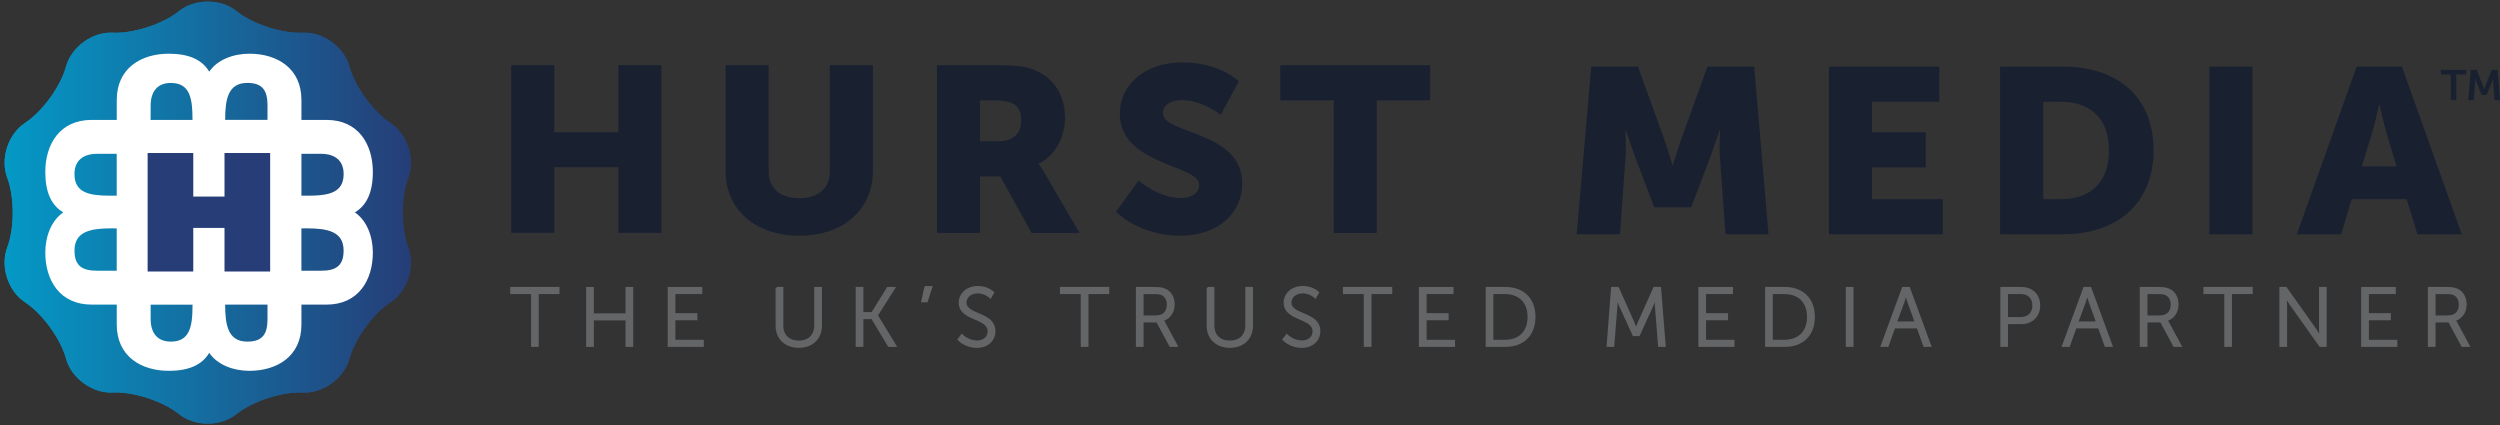 <?xml version="1.0" encoding="utf-8"?>
<!-- Generator: Adobe Illustrator 28.1.0, SVG Export Plug-In . SVG Version: 6.00 Build 0)  -->
<svg version="1.1" id="Layer_1" xmlns="http://www.w3.org/2000/svg" xmlns:xlink="http://www.w3.org/1999/xlink" x="0px" y="0px"
	 viewBox="0 0 630.83 107.29" style="enable-background:new 0 0 630.83 107.29;" xml:space="preserve">
<rect x="0" y="0" width="630.83" height="107.29" fill="#333333" stroke="none"/>
<style type="text/css">
	.st0{fill:#192131;}
	.st1{fill:url(#SVGID_00000043421116702407427930000013636361168972003736_);}
	
		.st2{clip-path:url(#SVGID_00000114048490282087726130000000990878945315219599_);fill:url(#SVGID_00000081632083799390930340000010882225146088709015_);}
	.st3{fill:#FFFFFF;}
	.st4{fill:#263D77;}
	.st5{fill:#646566;stroke:#646566;stroke-width:0.5;stroke-miterlimit:10;}
</style>
<g>
	<path class="st0" d="M128.99,16.45h10.88v16.93h16.16V16.45h10.88v42.32h-10.88V42.2h-16.16v16.57h-10.88V16.45z"/>
	<path class="st0" d="M183.08,16.45h10.88V43.2c0,4.44,3.05,6.81,7.71,6.81s7.71-2.37,7.71-6.81V16.45h10.88V43.2
		c0,9.53-7.33,16.28-18.52,16.28c-11.31,0-18.65-6.75-18.65-16.28V16.45H183.08z"/>
	<path class="st0" d="M236.42,16.45h15.48c4.54,0,6.71,0.3,8.64,1.01c5.03,1.84,8.2,6.16,8.2,12.31c0,4.5-2.24,9.41-6.65,11.54v0.12
		c0,0,0.62,0.77,1.68,2.55l8.64,14.8h-12.12l-7.89-14.26h-5.1v14.26h-10.88L236.42,16.45L236.42,16.45z M252.02,35.63
		c3.48,0,5.66-1.84,5.66-5.21c0-3.2-1.24-5.09-6.71-5.09h-3.67v10.3H252.02z"/>
	<path class="st0" d="M287.29,45.57c0,0,5.03,4.38,10.63,4.38c2.24,0,4.66-0.83,4.66-3.37c0-5.03-20.01-4.85-20.01-17.88
		c0-7.81,6.9-12.96,15.73-12.96c9.57,0,14.3,4.79,14.3,4.79l-4.6,8.46c0,0-4.48-3.73-9.82-3.73c-2.24,0-4.72,0.95-4.72,3.32
		c0,5.33,20.01,4.38,20.01,17.76c0,7.04-5.66,13.14-15.66,13.14c-10.44,0-16.22-6.04-16.22-6.04L287.29,45.57z"/>
	<path class="st0" d="M336.54,25.33h-13.49v-8.88h37.85v8.88h-13.49v33.44h-10.88L336.54,25.33L336.54,25.33z"/>
</g>
<g>
	<path class="st0" d="M401.51,16.8h11.81l6.46,17.88c0.99,2.72,2.24,6.98,2.24,6.98h0.12c0,0,1.24-4.26,2.24-6.98l6.46-17.88h11.81
		l3.61,42.32h-10.88l-1.37-19.06c-0.25-3.2,0-7.1,0-7.1h-0.12c0,0-1.49,4.44-2.49,7.1l-4.66,12.25h-9.32l-4.66-12.25
		c-0.99-2.66-2.49-7.1-2.49-7.1h-0.12c0,0,0.25,3.91,0,7.1l-1.37,19.06h-10.94L401.51,16.8z"/>
	<path class="st0" d="M461.49,16.8h27.85v8.88h-16.97v7.69h13.55v8.88h-13.55v7.99h17.84v8.88h-28.72V16.8z"/>
	<path class="st0" d="M504.69,16.8h15.79c13.98,0,22.94,7.75,22.94,21.07s-8.95,21.25-22.94,21.25h-15.79L504.69,16.8L504.69,16.8z
		 M520.04,50.25c7.52,0,12.12-4.26,12.12-12.37c0-8.05-4.79-12.19-12.12-12.19h-4.47v24.56H520.04z"/>
	<path class="st0" d="M557.49,16.8h10.88v42.32h-10.88V16.8z"/>
	<path class="st0" d="M607.27,50.25h-13.86l-2.67,8.88h-11.19l15.1-42.32h11.44l15.1,42.32H610L607.27,50.25z M600.31,26.45
		c0,0-0.99,4.62-1.8,7.28l-2.55,8.23h8.76l-2.49-8.23c-0.81-2.66-1.8-7.28-1.8-7.28L600.31,26.45z"/>
</g>
<g>
	<g>
		<g>
			
				<linearGradient id="SVGID_00000003798271542483069430000000026232719861880765_" gradientUnits="userSpaceOnUse" x1="2.334" y1="541.645" x2="102.599" y2="541.645" gradientTransform="matrix(1 0 0 1 0 -488)">
				<stop  offset="0" style="stop-color:#0499C6"/>
				<stop  offset="1" style="stop-color:#263D77"/>
			</linearGradient>
			<path id="SVGID_1_" style="fill:url(#SVGID_00000003798271542483069430000000026232719861880765_);" d="M45.12,2.84
				C41.1,6.07,33.6,8.51,28.46,8.25c-5.15-0.26-10.46,3.6-11.81,8.58C15.3,21.81,10.67,28.18,6.35,31S0,40.07,1.84,44.89
				c1.83,4.82,1.83,12.7,0,17.52C0,67.23,2.03,73.48,6.35,76.29c4.32,2.82,8.95,9.2,10.3,14.17c1.35,4.98,6.66,8.84,11.81,8.58
				s12.65,2.18,16.66,5.42s10.58,3.24,14.6,0c4.01-3.24,11.51-5.67,16.66-5.41s10.46-3.6,11.81-8.58s5.98-11.36,10.3-14.17
				c4.32-2.82,6.35-9.07,4.51-13.88c-1.83-4.82-1.83-12.7,0-17.52c1.84-4.82-0.19-11.07-4.51-13.89s-8.95-9.2-10.3-14.17
				C86.84,11.86,81.53,8,76.38,8.26c-5.15,0.25-12.65-2.19-16.66-5.42c-2.01-1.62-4.66-2.43-7.3-2.43
				C49.77,0.41,47.12,1.22,45.12,2.84"/>
		</g>
		<g>
			<g>
				<defs>
					<path id="SVGID_00000108272251800235628540000010488701069351828865_" d="M45.12,2.84C41.1,6.07,33.6,8.51,28.46,8.25
						c-5.15-0.26-10.46,3.6-11.81,8.58C15.3,21.81,10.67,28.18,6.35,31S0,40.07,1.84,44.89c1.83,4.82,1.83,12.7,0,17.52
						C0,67.23,2.03,73.48,6.35,76.29c4.32,2.82,8.95,9.2,10.3,14.17c1.35,4.98,6.66,8.84,11.81,8.58s12.65,2.18,16.66,5.42
						s10.58,3.24,14.6,0c4.01-3.24,11.51-5.67,16.66-5.41s10.46-3.6,11.81-8.58s5.98-11.36,10.3-14.17
						c4.32-2.82,6.35-9.07,4.51-13.88c-1.83-4.82-1.83-12.7,0-17.52c1.84-4.82-0.19-11.07-4.51-13.89s-8.95-9.2-10.3-14.17
						C86.84,11.86,81.53,8,76.38,8.26c-5.15,0.25-12.65-2.19-16.66-5.42c-2.01-1.62-4.66-2.43-7.3-2.43
						C49.77,0.41,47.12,1.22,45.12,2.84"/>
				</defs>
				<clipPath id="SVGID_00000166635834515033878030000003474028660178045832_">
					<use xlink:href="#SVGID_00000108272251800235628540000010488701069351828865_"  style="overflow:visible;"/>
				</clipPath>
				
					<linearGradient id="SVGID_00000131362349126947448180000012813420147135853711_" gradientUnits="userSpaceOnUse" x1="-266.379" y1="459.032" x2="-265.467" y2="459.032" gradientTransform="matrix(112.444 0 0 -112.444 29954.006 51669.492)">
					<stop  offset="0" style="stop-color:#0499C6"/>
					<stop  offset="1" style="stop-color:#263D77"/>
				</linearGradient>
				
					<rect y="0.41" style="clip-path:url(#SVGID_00000166635834515033878030000003474028660178045832_);fill:url(#SVGID_00000131362349126947448180000012813420147135853711_);" width="104.84" height="107.29"/>
			</g>
		</g>
	</g>
	<path class="st3" d="M89.54,53.6c3.01-1.79,4.54-5.11,4.54-10.21c0-6.92-3.61-13.13-11.67-13.13h-6.35v-5.04
		c0-8.06-6.21-11.67-13.13-11.67c-4.07,0-8.1,1.52-10.13,4.54c-1.79-3.01-5.11-4.54-10.21-4.54c-6.92,0-13.13,3.61-13.13,11.67v5.04
		H23.1c-8.06,0-11.67,6.21-11.67,13.13c0,5.1,1.52,8.42,4.54,10.21c-3.01,2.03-4.54,6.06-4.54,10.13c0,6.92,3.61,13.13,11.67,13.13
		h6.36v5.04c0,8.06,6.21,11.67,13.13,11.67c5.1,0,8.42-1.52,10.21-4.54c2.03,3.01,6.06,4.54,10.13,4.54
		c6.92,0,13.13-3.61,13.13-11.67v-5.04h6.35c8.06,0,11.67-6.21,11.67-13.13C94.08,59.66,92.56,55.63,89.54,53.6z M62.31,20.92
		c4.22-0.04,5.19,2.25,5.19,5.74v3.59h-4.83h-5.86c0-0.01,0-0.02,0-0.04C56.82,25.09,57.54,20.97,62.31,20.92z M38.01,26.67
		c0-3.49,1.64-5.78,5.19-5.74c4.54,0.05,5.37,3.58,5.37,8.95c0,0.11,0,0.25,0,0.39h-5.74H38L38.01,26.67L38.01,26.67z M24.54,38.81
		h4.91v6.14v4.43c-0.73,0-1.33,0-1.71,0c-5.37,0-8.9-0.83-8.95-5.37C18.76,40.45,21.05,38.81,24.54,38.81z M24.54,68.31
		c-3.49,0-5.79-0.97-5.74-5.19c0.05-4.77,4.17-5.49,9.3-5.5c0.52,0,0.95,0.01,1.35,0.01v4.54v6.14H24.54z M43.2,86.2
		c-3.55,0.04-5.19-2.25-5.19-5.74v-3.59h4.83h5.74c0,0.14,0,0.28,0,0.39C48.57,82.62,47.74,86.15,43.2,86.2z M67.5,80.46
		c0,3.49-0.97,5.79-5.19,5.74c-4.77-0.05-5.49-4.17-5.5-9.3c0-0.01,0-0.02,0-0.04h5.86h4.83V80.46z M80.96,68.31h-4.91v-6.14v-4.54
		c0.4,0,0.83,0,1.35-0.01c5.13,0.01,9.25,0.73,9.3,5.5C86.75,67.34,84.45,68.31,80.96,68.31z M77.76,49.38c-0.38,0-0.97,0-1.7,0
		v-4.43v-6.14h4.91c3.49,0,5.78,1.64,5.74,5.19C86.66,48.54,83.13,49.38,77.76,49.38z"/>
	<polygon class="st4" points="56.65,38.61 56.65,49.6 48.77,49.6 48.77,38.61 37.25,38.61 37.25,68.51 48.77,68.51 48.77,57.51 
		56.65,57.51 56.65,68.51 68.17,68.51 68.17,38.61 	"/>
</g>
<g>
	<g>
		<path class="st0" d="M618.41,18.8h-2.51v-1.19h6.42v1.19h-2.51v6.46h-1.39L618.41,18.8L618.41,18.8z"/>
		<path class="st0" d="M623.45,17.61h1.49l1.5,3.78c0.17,0.45,0.39,1.13,0.39,1.13h0.03c0,0,0.21-0.67,0.38-1.13l1.5-3.78h1.49
			l0.61,7.67h-1.39l-0.32-4.29c-0.04-0.51-0.01-1.19-0.01-1.19h-0.03c0,0-0.23,0.74-0.41,1.19l-1.24,2.97h-1.22l-1.23-2.97
			c-0.18-0.44-0.41-1.19-0.41-1.19h-0.03c0,0,0.03,0.69-0.01,1.19l-0.32,4.29h-1.4L623.45,17.61z"/>
	</g>
</g>
<g>
	<path class="st5" d="M134.25,73.95h-5.26v-1.29h11.94v1.29h-5.24v13.33h-1.44V73.95L134.25,73.95z"/>
	<path class="st5" d="M148.16,72.66h1.44v6.66h8.49v-6.66h1.44v14.62h-1.44V80.6h-8.49v6.68h-1.44V72.66z"/>
	<path class="st5" d="M168.73,72.66h8.24v1.29h-6.8v5.32h5.55v1.29h-5.55v5.43h7.17v1.29h-8.61V72.66z"/>
	<path class="st5" d="M195.95,72.66h1.46v9.5c0,2.52,1.62,4.03,4.14,4.03s4.16-1.52,4.16-4.08v-9.46h1.44v9.53
		c0,3.24-2.27,5.34-5.57,5.34c-3.33,0-5.62-2.1-5.62-5.34v-9.52H195.95z"/>
	<path class="st5" d="M216.17,72.66h1.44V79h2.47l3.93-6.34h1.64l-4.37,6.9v0.04l4.66,7.67h-1.68l-4.18-6.99h-2.47v6.99h-1.44
		L216.17,72.66L216.17,72.66z"/>
	<path class="st5" d="M233.51,72.45h1.5l-1.16,3.58h-1.14L233.51,72.45z"/>
	<path class="st5" d="M242.72,84.56c0,0,1.52,1.6,3.83,1.6c1.6,0,2.91-0.96,2.91-2.54c0-3.68-7.3-2.75-7.3-7.28
		c0-2.1,1.85-3.93,4.55-3.93c2.54,0,3.91,1.41,3.91,1.41l-0.71,1.21c0,0-1.29-1.25-3.2-1.25c-1.87,0-3.08,1.23-3.08,2.52
		c0,3.47,7.3,2.47,7.3,7.28c0,2.18-1.69,3.95-4.43,3.95c-2.99,0-4.64-1.87-4.64-1.87L242.72,84.56z"/>
	<path class="st5" d="M272.96,73.95h-5.26v-1.29h11.94v1.29h-5.24v13.33h-1.44V73.95z"/>
	<path class="st5" d="M286.88,72.66h4.33c1.5,0,2.16,0.15,2.75,0.4c1.37,0.6,2.2,2,2.2,3.76c0,1.98-1.12,3.49-2.77,3.95v0.04
		c0,0,0.15,0.19,0.37,0.58l3.18,5.89h-1.64l-3.31-6.16h-3.68v6.16h-1.44V72.66H286.88z M291.78,79.84c1.77,0,2.89-1.14,2.89-2.97
		c0-1.21-0.48-2.1-1.33-2.56c-0.44-0.23-0.96-0.35-2.08-0.35h-2.95v5.89h3.47L291.78,79.84L291.78,79.84z"/>
	<path class="st5" d="M304.72,72.66h1.46v9.5c0,2.52,1.62,4.03,4.14,4.03s4.16-1.52,4.16-4.08v-9.46h1.44v9.53
		c0,3.24-2.27,5.34-5.57,5.34c-3.33,0-5.62-2.1-5.62-5.34v-9.52H304.72z"/>
	<path class="st5" d="M324.71,84.56c0,0,1.52,1.6,3.83,1.6c1.6,0,2.91-0.96,2.91-2.54c0-3.68-7.3-2.75-7.3-7.28
		c0-2.1,1.85-3.93,4.55-3.93c2.54,0,3.91,1.41,3.91,1.41l-0.71,1.21c0,0-1.29-1.25-3.2-1.25c-1.87,0-3.08,1.23-3.08,2.52
		c0,3.47,7.3,2.47,7.3,7.28c0,2.18-1.69,3.95-4.43,3.95c-2.99,0-4.64-1.87-4.64-1.87L324.71,84.56z"/>
	<path class="st5" d="M344.38,73.95h-5.26v-1.29h11.94v1.29h-5.24v13.33h-1.44V73.95z"/>
	<path class="st5" d="M358.29,72.66h8.24v1.29h-6.8v5.32h5.55v1.29h-5.55v5.43h7.17v1.29h-8.61L358.29,72.66L358.29,72.66z"/>
	<path class="st5" d="M375.14,72.66h4.72c4.39,0,7.34,2.68,7.34,7.3c0,4.66-2.95,7.32-7.34,7.32h-4.72V72.66z M379.71,85.99
		c3.6,0,5.99-2.12,5.99-6.03c0-3.89-2.41-6.01-5.99-6.01h-3.14v12.04H379.71z"/>
	<path class="st5" d="M406.77,72.66h1.5l3.83,8.59c0.33,0.75,0.71,1.79,0.71,1.79h0.04c0,0,0.4-1.04,0.73-1.79l3.83-8.59h1.48
		l1.17,14.62h-1.43l-0.81-10.23c-0.06-0.79-0.04-2.04-0.04-2.04h-0.04c0,0-0.44,1.29-0.77,2.04l-3.43,7.51h-1.35l-3.43-7.51
		c-0.33-0.73-0.79-2.08-0.79-2.08h-0.04c0,0,0.02,1.29-0.04,2.08l-0.81,10.23h-1.43L406.77,72.66z"/>
	<path class="st5" d="M428.8,72.66h8.24v1.29h-6.8v5.32h5.55v1.29h-5.55v5.43h7.17v1.29h-8.61L428.8,72.66L428.8,72.66z"/>
	<path class="st5" d="M445.64,72.66h4.72c4.39,0,7.34,2.68,7.34,7.3c0,4.66-2.95,7.32-7.34,7.32h-4.72V72.66z M450.22,85.99
		c3.6,0,5.99-2.12,5.99-6.03c0-3.89-2.41-6.01-5.99-6.01h-3.14v12.04H450.22z"/>
	<path class="st5" d="M466,72.66h1.44v14.62H466V72.66z"/>
	<path class="st5" d="M483.87,82.62h-5.89l-1.66,4.66h-1.52l5.37-14.62h1.54l5.37,14.62h-1.52L483.87,82.62z M480.91,74.18
		c0,0-0.31,1.21-0.56,1.89l-1.96,5.3h5.03l-1.91-5.3c-0.25-0.69-0.56-1.89-0.56-1.89H480.91z"/>
	<path class="st5" d="M505,72.66h5.05c2.62,0,4.51,1.71,4.51,4.41c0,2.72-1.89,4.47-4.51,4.47h-3.62v5.74H505V72.66z M509.86,80.25
		c1.96,0,3.22-1.19,3.22-3.18c0-1.98-1.27-3.12-3.2-3.12h-3.45v6.3H509.86z"/>
	<path class="st5" d="M529.62,82.62h-5.89l-1.66,4.66h-1.52l5.37-14.62h1.54l5.37,14.62h-1.52L529.62,82.62z M526.67,74.18
		c0,0-0.31,1.21-0.56,1.89l-1.96,5.3h5.03l-1.91-5.3c-0.25-0.69-0.56-1.89-0.56-1.89H526.67z"/>
	<path class="st5" d="M540.19,72.66h4.33c1.5,0,2.16,0.15,2.75,0.4c1.37,0.6,2.2,2,2.2,3.76c0,1.98-1.12,3.49-2.77,3.95v0.04
		c0,0,0.15,0.19,0.37,0.58l3.18,5.89h-1.64l-3.31-6.16h-3.68v6.16h-1.44V72.66H540.19z M545.09,79.84c1.77,0,2.89-1.14,2.89-2.97
		c0-1.21-0.48-2.1-1.33-2.56c-0.44-0.23-0.96-0.35-2.08-0.35h-2.95v5.89h3.47L545.09,79.84L545.09,79.84z"/>
	<path class="st5" d="M561.5,73.95h-5.26v-1.29h11.94v1.29h-5.24v13.33h-1.43V73.95H561.5z"/>
	<path class="st5" d="M575.42,72.66h1.39l7.47,10.52c0.5,0.73,1.21,1.98,1.21,1.98h0.04c0,0-0.12-1.21-0.12-1.98V72.66h1.43v14.62
		h-1.39l-7.47-10.52c-0.5-0.73-1.21-1.98-1.21-1.98h-0.04c0,0,0.12,1.21,0.12,1.98v10.52h-1.44V72.66H575.42z"/>
	<path class="st5" d="M596.05,72.66h8.24v1.29h-6.8v5.32h5.55v1.29h-5.55v5.43h7.17v1.29h-8.61V72.66z"/>
	<path class="st5" d="M612.89,72.66h4.33c1.5,0,2.16,0.15,2.75,0.4c1.37,0.6,2.2,2,2.2,3.76c0,1.98-1.12,3.49-2.77,3.95v0.04
		c0,0,0.15,0.19,0.37,0.58l3.18,5.89h-1.64L618,81.12h-3.68v6.16h-1.44V72.66H612.89z M617.8,79.84c1.77,0,2.89-1.14,2.89-2.97
		c0-1.21-0.48-2.1-1.33-2.56c-0.44-0.23-0.96-0.35-2.08-0.35h-2.95v5.89h3.47L617.8,79.84L617.8,79.84z"/>
</g>
</svg>
